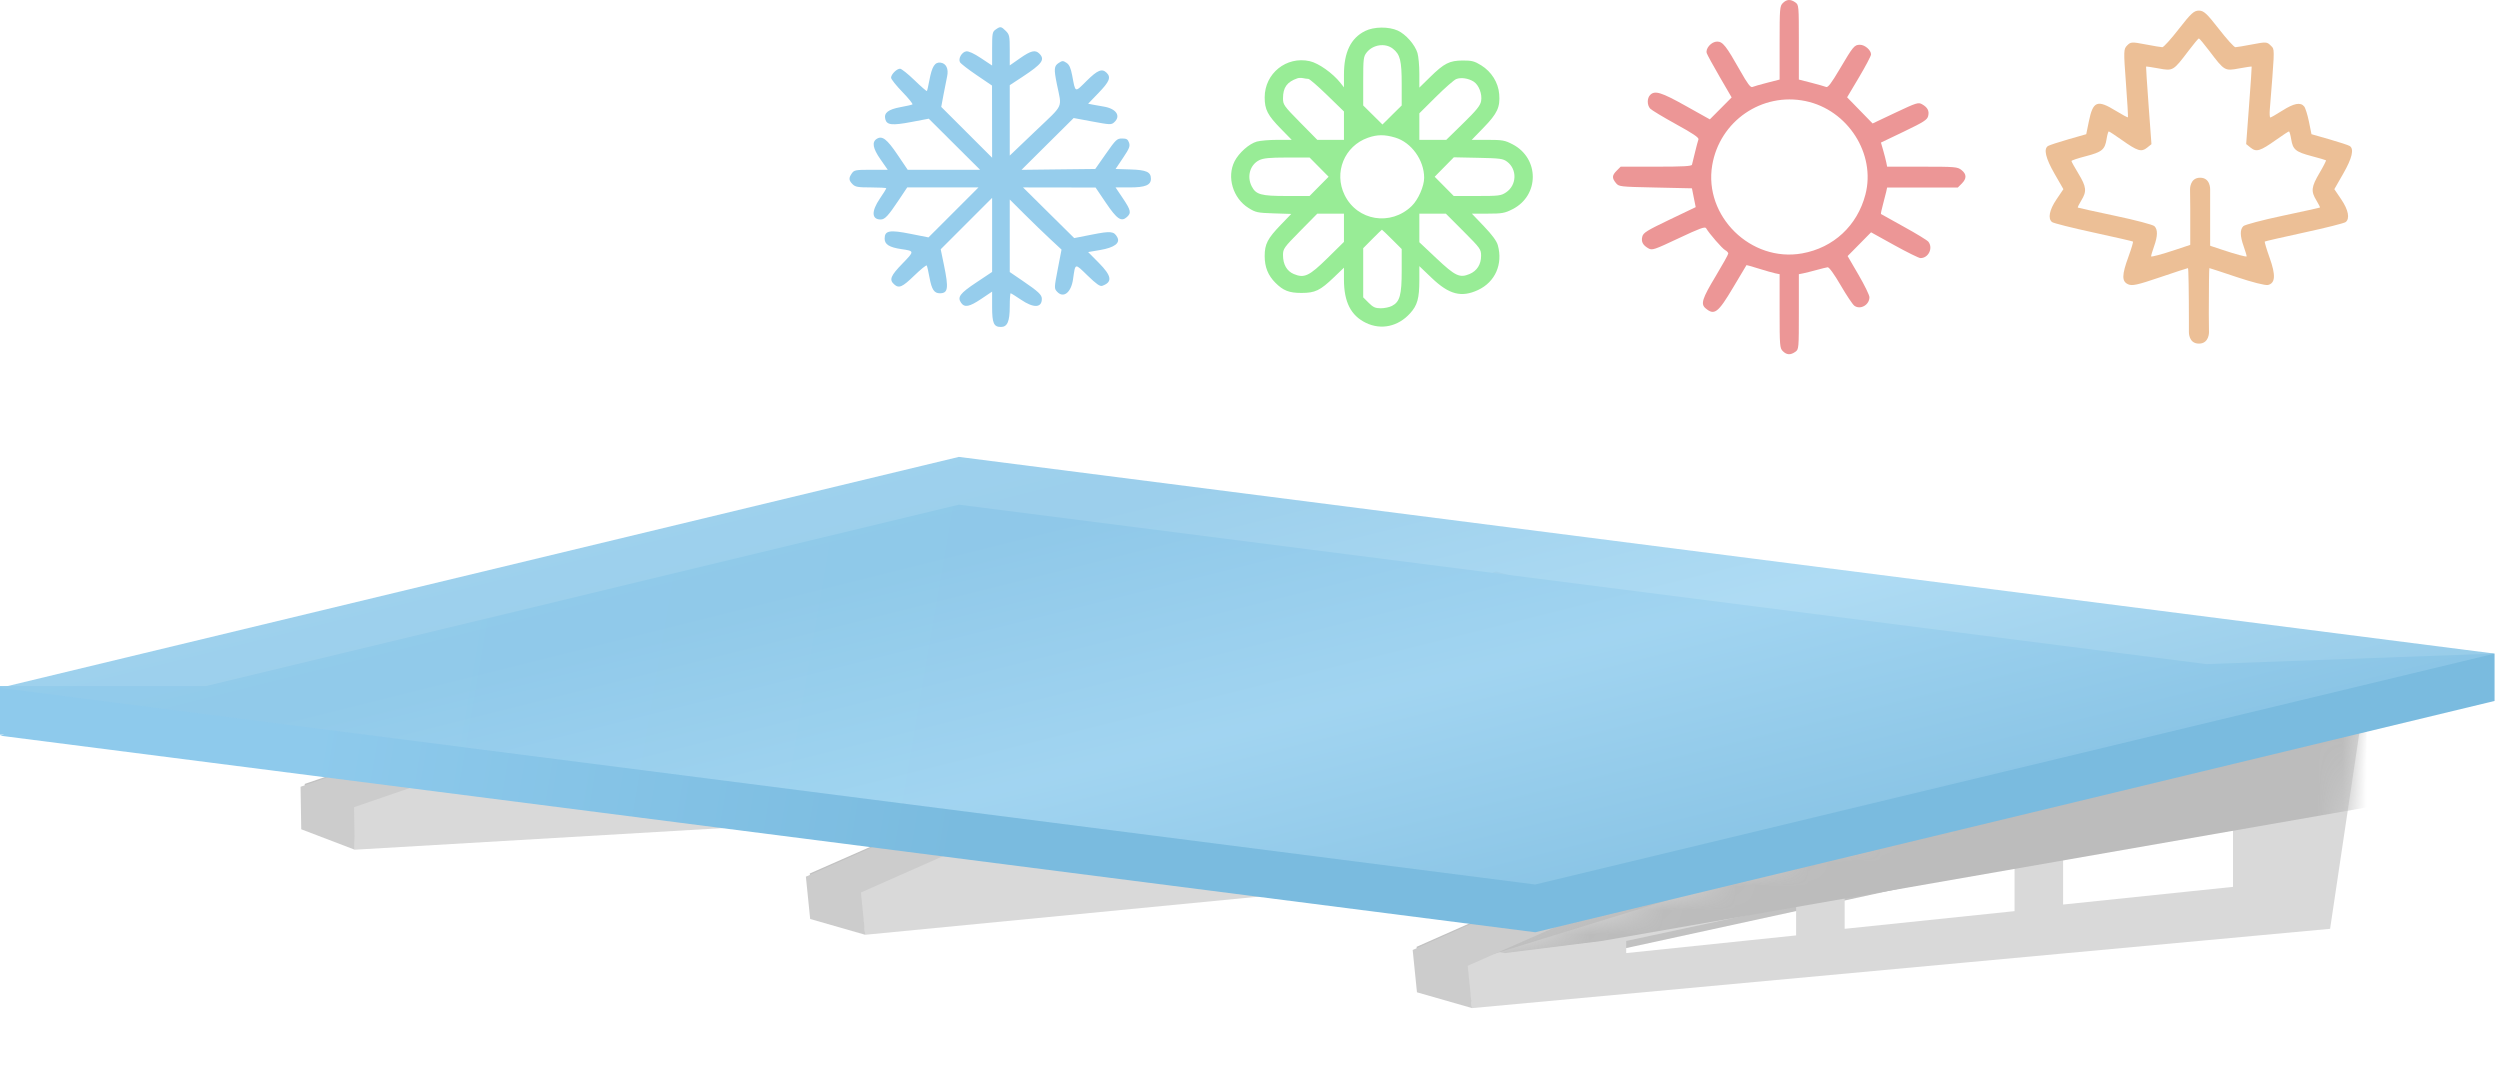 <svg width="103" height="44" viewBox="0 0 103 44" fill="none" xmlns="http://www.w3.org/2000/svg">
<path d="M86 26.767L58.362 39.01L58.647 40.881L87.837 34.521L86 26.767Z" fill="#C2C2C2"/>
<path fill-rule="evenodd" clip-rule="evenodd" d="M60.376 39.661L97.5 28.216L96 38.267L60.647 41.534L60.376 39.661ZM92 33.267L85 34.721L85 37.267L92 36.539L92 33.267ZM76 36.721L83 35.267L83 37.539L76 38.267L76 36.721ZM74 37.267L67 38.767L67 39.267L74 38.539L74 37.267Z" fill="#D9D9D9"/>
<mask id="mask0_901_3" style="mask-type:alpha" maskUnits="userSpaceOnUse" x="60" y="27" width="38" height="15">
<path d="M97.5 27.217L60.376 39.661L60.647 41.534L96 38.267L97.5 27.217Z" fill="#D9D9D9"/>
</mask>
<g mask="url(#mask0_901_3)">
<g filter="url(#filter0_f_901_3)">
<path d="M97.5 27.217L59 38.767L62 39.267L66 38.767L97.5 33.267L97.5 27.217Z" fill="#BCBCBC"/>
</g>
</g>
<path d="M60.647 41.533L58.379 40.883L58.202 39.139L86 26.767L88.907 27.216L60.47 39.79L60.647 41.533Z" fill="#CCCCCC"/>
<path d="M61.626 23.547L33.362 35.989L33.647 37.861L62.837 31.501L61.626 23.547Z" fill="#C2C2C2"/>
<path d="M63.907 24.196L35.376 36.64L35.647 38.513L63.907 35.774L63.907 24.196Z" fill="#D9D9D9"/>
<path d="M35.647 38.513L33.379 37.862L33.202 36.119L61.639 23.545L63.907 24.196L35.47 36.77L35.647 38.513Z" fill="#CCCCCC"/>
<path d="M41.774 22.31L12.553 32.298L12.677 34.187L42.303 30.338L41.774 22.31Z" fill="#C2C2C2"/>
<path d="M43.992 23.151L14.504 33.118L14.615 35.008L44.255 33.267L43.992 23.151Z" fill="#D9D9D9"/>
<path d="M14.615 35.008L12.411 34.166L12.383 32.414L41.788 22.309L43.992 23.151L14.587 33.256L14.615 35.008Z" fill="#CCCCCC"/>
<path fill-rule="evenodd" clip-rule="evenodd" d="M102.776 28.879L102.777 28.879L63.25 38.409L7.27105e-05 30.309L0.178 30.267H0V28.267H8.479L39.505 20.792L90.899 27.361L102.776 26.927V28.879Z" fill="url(#paint0_linear_901_3)"/>
<path opacity="0.9" d="M39.505 18.824L102.776 26.928L63.25 36.441L4.78559e-05 28.341L39.505 18.824Z" fill="url(#paint1_linear_901_3)"/>
<path fill-rule="evenodd" clip-rule="evenodd" d="M41.022 1.216C40.886 1.311 40.875 1.371 40.875 2.01V2.7L40.419 2.397C40.127 2.203 39.907 2.101 39.809 2.116C39.627 2.142 39.471 2.413 39.551 2.563C39.582 2.621 39.891 2.86 40.239 3.096L40.871 3.525L40.873 5.011L40.875 6.498L39.827 5.451L38.779 4.404L38.873 3.899C38.925 3.621 38.992 3.284 39.021 3.15C39.091 2.834 38.981 2.607 38.746 2.58C38.516 2.553 38.398 2.738 38.293 3.294C38.249 3.53 38.202 3.736 38.189 3.751C38.176 3.766 37.946 3.566 37.677 3.305C37.408 3.045 37.141 2.831 37.082 2.831C36.945 2.831 36.712 3.065 36.712 3.202C36.712 3.26 36.922 3.525 37.179 3.79C37.436 4.055 37.622 4.286 37.592 4.303C37.562 4.32 37.339 4.371 37.096 4.415C36.59 4.509 36.409 4.653 36.474 4.909C36.535 5.154 36.751 5.177 37.555 5.025L38.265 4.89L39.322 5.943L40.379 6.995H38.888H37.397L36.972 6.366C36.54 5.728 36.346 5.58 36.123 5.72C35.913 5.851 35.961 6.116 36.276 6.566L36.575 6.995H35.887C35.251 6.995 35.191 7.006 35.096 7.142C34.96 7.336 34.967 7.43 35.126 7.59C35.239 7.703 35.346 7.722 35.886 7.722C36.231 7.722 36.514 7.738 36.514 7.758C36.514 7.779 36.395 7.97 36.249 8.184C35.895 8.706 35.909 9.043 36.284 9.043C36.456 9.043 36.595 8.894 37.035 8.234L37.377 7.722H38.845H40.313L39.283 8.752L38.253 9.781L37.513 9.634C36.646 9.461 36.447 9.498 36.447 9.833C36.447 10.069 36.642 10.191 37.133 10.263C37.682 10.343 37.682 10.342 37.178 10.862C36.694 11.36 36.628 11.524 36.833 11.71C37.036 11.894 37.17 11.837 37.67 11.352C37.935 11.095 38.166 10.909 38.183 10.939C38.2 10.969 38.252 11.195 38.297 11.443C38.387 11.928 38.489 12.083 38.719 12.083C39.061 12.083 39.09 11.886 38.891 10.919L38.757 10.27L39.816 9.211L40.875 8.152V9.678V11.204L40.224 11.638C39.547 12.088 39.433 12.241 39.597 12.476C39.742 12.681 39.939 12.643 40.43 12.313L40.875 12.014V12.639C40.875 13.319 40.942 13.471 41.24 13.471C41.503 13.471 41.602 13.242 41.602 12.63C41.602 12.329 41.619 12.083 41.639 12.083C41.659 12.083 41.85 12.202 42.065 12.348C42.586 12.702 42.924 12.688 42.924 12.313C42.924 12.144 42.785 12.014 42.114 11.557L41.602 11.208V9.714V8.22L42.213 8.829C42.55 9.164 43.029 9.628 43.28 9.86L43.735 10.283L43.581 11.082C43.431 11.859 43.431 11.884 43.549 12.015C43.811 12.304 44.13 12.059 44.209 11.506C44.308 10.825 44.273 10.834 44.809 11.354C45.172 11.705 45.32 11.809 45.412 11.776C45.846 11.621 45.807 11.369 45.265 10.823L44.831 10.385L45.328 10.3C45.91 10.201 46.161 10.015 46.034 9.778C45.898 9.525 45.771 9.511 44.995 9.664L44.258 9.809L43.203 8.766L42.149 7.722L43.643 7.724L45.138 7.727L45.561 8.353C46.018 9.03 46.197 9.152 46.429 8.942C46.617 8.772 46.593 8.664 46.26 8.167L45.961 7.722H46.542C47.186 7.722 47.418 7.627 47.418 7.365C47.418 7.085 47.234 7.002 46.572 6.981L45.962 6.962L46.269 6.505C46.53 6.116 46.567 6.022 46.516 5.877C46.467 5.738 46.414 5.706 46.23 5.706C46.019 5.706 45.974 5.749 45.564 6.334L45.124 6.962L43.605 6.979L42.086 6.997L43.16 5.93L44.235 4.863L45.008 5.007C45.737 5.143 45.788 5.145 45.905 5.038C46.194 4.777 45.989 4.474 45.468 4.39C45.323 4.366 45.12 4.33 45.017 4.31L44.831 4.273L45.265 3.823C45.71 3.362 45.781 3.186 45.596 3.001C45.404 2.81 45.222 2.883 44.766 3.335C44.274 3.823 44.312 3.838 44.174 3.108C44.114 2.795 44.055 2.664 43.939 2.588C43.798 2.495 43.767 2.496 43.618 2.594C43.425 2.72 43.416 2.84 43.544 3.471C43.751 4.487 43.856 4.258 42.66 5.4L41.602 6.41V4.96V3.509L42.119 3.17C42.939 2.631 43.067 2.456 42.82 2.208C42.654 2.042 42.474 2.085 42.024 2.4L41.602 2.695V2.066C41.602 1.487 41.589 1.425 41.44 1.275C41.249 1.085 41.216 1.08 41.022 1.216Z" fill="#96CDEC"/>
<path fill-rule="evenodd" clip-rule="evenodd" d="M56.245 1.276C55.654 1.568 55.371 2.15 55.371 3.073V3.599L55.23 3.42C54.914 3.018 54.328 2.602 53.962 2.52C53 2.305 52.106 3.023 52.105 4.011C52.105 4.517 52.225 4.747 52.782 5.316L53.219 5.762L52.627 5.762C52.3 5.762 51.92 5.794 51.781 5.833C51.467 5.92 51.043 6.296 50.865 6.644C50.535 7.292 50.796 8.169 51.44 8.57C51.734 8.754 51.812 8.77 52.479 8.791L53.2 8.814L52.776 9.254C52.223 9.827 52.105 10.055 52.105 10.553C52.105 11.003 52.243 11.347 52.546 11.65C52.872 11.976 53.111 12.069 53.62 12.069C54.184 12.069 54.388 11.971 54.958 11.425L55.371 11.028V11.522C55.371 12.441 55.656 13.002 56.276 13.302C56.904 13.606 57.604 13.454 58.097 12.908C58.397 12.577 58.476 12.293 58.477 11.552L58.477 10.965L58.989 11.454C59.703 12.136 60.21 12.267 60.894 11.949C61.602 11.619 61.927 10.883 61.71 10.101C61.663 9.931 61.476 9.677 61.14 9.325L60.64 8.802H61.298C61.884 8.802 61.995 8.782 62.315 8.62C63.428 8.056 63.43 6.523 62.319 5.946C62 5.78 61.898 5.762 61.3 5.762H60.635L61.132 5.25C61.691 4.674 61.812 4.412 61.767 3.874C61.728 3.399 61.447 2.952 61.025 2.691C60.749 2.52 60.637 2.491 60.266 2.493C59.718 2.496 59.502 2.605 58.923 3.173L58.477 3.61V3.025C58.477 2.703 58.442 2.325 58.4 2.184C58.298 1.842 57.918 1.41 57.588 1.26C57.212 1.09 56.607 1.097 56.245 1.276ZM57.386 2.006C57.687 2.243 57.75 2.495 57.75 3.465V4.345L57.353 4.737L56.957 5.13L56.56 4.737L56.164 4.345V3.344C56.164 2.422 56.175 2.329 56.305 2.164C56.564 1.834 57.073 1.76 57.386 2.006ZM53.905 3.25C53.952 3.25 54.302 3.553 54.681 3.922L55.371 4.593V5.177V5.762H54.822H54.273L53.566 5.045C52.894 4.363 52.86 4.314 52.86 4.05C52.86 3.604 53.025 3.374 53.454 3.226C53.509 3.207 53.613 3.205 53.686 3.22C53.758 3.236 53.857 3.249 53.905 3.25ZM60.713 3.361C60.93 3.499 61.075 3.879 61.021 4.168C60.986 4.352 60.829 4.547 60.281 5.082L59.586 5.762H59.031H58.477V5.215V4.669L59.154 3.996C59.527 3.625 59.906 3.293 59.997 3.257C60.191 3.18 60.496 3.224 60.713 3.361ZM57.482 5.668C58.149 5.866 58.675 6.596 58.675 7.324C58.675 7.674 58.432 8.225 58.163 8.487C57.299 9.326 55.919 9.101 55.398 8.035C54.943 7.106 55.39 6.013 56.362 5.674C56.745 5.54 57.046 5.538 57.482 5.668ZM54.346 6.885L54.739 7.282L54.346 7.678L53.954 8.075H53.007C51.954 8.075 51.746 8.018 51.572 7.68C51.361 7.273 51.501 6.787 51.881 6.599C52.051 6.516 52.306 6.491 53.027 6.49L53.954 6.489L54.346 6.885ZM62.09 6.66C62.514 6.975 62.494 7.626 62.052 7.924C61.844 8.064 61.758 8.075 60.861 8.075H59.894L59.501 7.678L59.109 7.282L59.503 6.882L59.898 6.481L60.901 6.502C61.798 6.52 61.924 6.536 62.09 6.66ZM55.371 9.384V9.966L54.693 10.634C53.938 11.376 53.737 11.471 53.304 11.29C53.018 11.171 52.86 10.894 52.86 10.513C52.86 10.249 52.894 10.201 53.566 9.519L54.273 8.802H54.822H55.371V9.384ZM60.295 9.53C60.992 10.229 61.021 10.269 61.021 10.54C61.021 10.896 60.851 11.162 60.543 11.291C60.138 11.46 59.957 11.374 59.184 10.646L58.477 9.98V9.391V8.802H59.023H59.569L60.295 9.53ZM57.35 9.861L57.75 10.26V11.156C57.75 12.16 57.673 12.436 57.348 12.604C57.245 12.658 57.038 12.701 56.888 12.701C56.664 12.701 56.572 12.659 56.389 12.476L56.164 12.251V11.239V10.226L56.542 9.844C56.75 9.634 56.927 9.463 56.935 9.463C56.944 9.463 57.13 9.642 57.35 9.861Z" fill="#98EC96"/>
<path fill-rule="evenodd" clip-rule="evenodd" d="M73.452 0.127C73.328 0.251 73.32 0.347 73.32 1.768V3.278L72.808 3.409C72.526 3.482 72.251 3.56 72.197 3.584C72.123 3.616 71.996 3.447 71.701 2.924C71.116 1.888 70.978 1.713 70.747 1.713C70.512 1.713 70.257 1.997 70.318 2.19C70.34 2.26 70.58 2.699 70.851 3.166L71.344 4.014L70.895 4.466L70.445 4.918L69.454 4.364C68.446 3.8 68.18 3.718 67.989 3.91C67.855 4.043 67.855 4.328 67.987 4.474C68.044 4.536 68.523 4.825 69.051 5.116C69.759 5.505 70.002 5.671 69.976 5.744C69.956 5.798 69.892 6.036 69.835 6.273C69.778 6.509 69.722 6.739 69.71 6.785C69.695 6.848 69.342 6.867 68.231 6.867H66.772L66.609 7.03C66.414 7.225 66.406 7.331 66.573 7.537C66.698 7.691 66.721 7.694 68.204 7.726L69.708 7.759L69.785 8.147L69.863 8.534L68.785 9.05C67.852 9.497 67.702 9.59 67.663 9.747C67.609 9.958 67.684 10.102 67.914 10.232C68.069 10.32 68.145 10.295 69.159 9.817C70.031 9.406 70.249 9.326 70.292 9.403C70.41 9.612 70.955 10.241 71.076 10.305C71.147 10.343 71.205 10.406 71.205 10.445C71.205 10.484 70.967 10.911 70.677 11.394C70.134 12.296 70.062 12.523 70.263 12.696C70.629 13.009 70.78 12.897 71.405 11.845C71.703 11.342 71.951 10.927 71.956 10.922C71.961 10.916 72.188 10.982 72.461 11.067C72.734 11.152 73.038 11.239 73.138 11.26L73.32 11.297V12.816C73.32 14.247 73.328 14.343 73.452 14.467C73.611 14.626 73.768 14.635 73.966 14.496C74.111 14.395 74.113 14.37 74.113 12.845V11.297L74.295 11.261C74.395 11.24 74.64 11.179 74.84 11.124C75.04 11.069 75.246 11.018 75.299 11.011C75.358 11.003 75.565 11.289 75.834 11.751C76.075 12.165 76.329 12.545 76.399 12.596C76.645 12.776 77.021 12.563 77.021 12.244C77.021 12.162 76.819 11.747 76.571 11.322L76.122 10.55L76.605 10.061L77.088 9.571L78.048 10.103C78.576 10.395 79.06 10.634 79.124 10.634C79.453 10.634 79.653 10.22 79.449 9.959C79.404 9.901 78.951 9.624 78.442 9.344C77.933 9.065 77.507 8.827 77.496 8.817C77.485 8.806 77.519 8.639 77.573 8.444C77.626 8.249 77.688 8.008 77.71 7.908L77.75 7.726H79.206H80.662L80.824 7.564C81.033 7.355 81.029 7.175 80.812 7.004C80.648 6.875 80.554 6.867 79.194 6.867H77.75L77.714 6.686C77.694 6.586 77.636 6.362 77.586 6.189L77.495 5.874L78.445 5.419C79.26 5.027 79.401 4.937 79.44 4.782C79.493 4.57 79.419 4.426 79.189 4.295C79.035 4.208 78.964 4.23 78.087 4.644L77.151 5.087L76.626 4.548L76.101 4.009L76.594 3.18C76.865 2.723 77.087 2.302 77.087 2.242C77.087 2.066 76.833 1.845 76.632 1.845C76.401 1.845 76.356 1.898 75.793 2.851C75.454 3.426 75.31 3.615 75.237 3.583C75.182 3.56 74.907 3.482 74.625 3.409L74.113 3.278V1.739C74.113 0.224 74.111 0.199 73.966 0.097C73.768 -0.041 73.611 -0.032 73.452 0.127ZM74.391 4.165C76.13 4.528 77.291 6.341 76.855 8.015C76.521 9.298 75.541 10.209 74.246 10.44C72.139 10.817 70.19 8.905 70.543 6.808C70.85 4.987 72.593 3.79 74.391 4.165Z" fill="#EC9696"/>
<path fill-rule="evenodd" clip-rule="evenodd" d="M91.003 12.923C91.003 11.891 91.014 11.046 91.027 11.046C91.04 11.046 91.548 11.212 92.155 11.416C92.798 11.631 93.336 11.767 93.442 11.741C93.745 11.667 93.765 11.337 93.508 10.618C93.382 10.266 93.293 9.966 93.31 9.952C93.327 9.937 94.061 9.769 94.941 9.578C95.82 9.388 96.586 9.195 96.642 9.149C96.823 9.005 96.753 8.648 96.46 8.215L96.175 7.794L96.541 7.155C96.909 6.515 96.998 6.132 96.806 6.014C96.75 5.979 96.373 5.855 95.969 5.739L95.233 5.529L95.128 5.011C95.07 4.726 94.981 4.443 94.93 4.383C94.78 4.202 94.509 4.255 94.034 4.556C93.788 4.712 93.565 4.84 93.538 4.841C93.511 4.843 93.501 4.687 93.517 4.497C93.694 2.291 93.719 2.064 93.618 1.941C93.6 1.919 93.578 1.901 93.552 1.875C93.399 1.723 93.361 1.72 92.792 1.829C92.462 1.892 92.15 1.945 92.098 1.945C92.046 1.946 91.739 1.607 91.416 1.191C90.917 0.55 90.794 0.437 90.593 0.437C90.393 0.437 90.269 0.55 89.77 1.191C89.448 1.607 89.141 1.946 89.089 1.945C89.037 1.945 88.724 1.892 88.395 1.829C87.829 1.721 87.787 1.723 87.64 1.871C87.491 2.021 87.489 2.086 87.588 3.415C87.645 4.178 87.682 4.816 87.671 4.831C87.66 4.847 87.436 4.728 87.173 4.566C86.403 4.093 86.231 4.162 86.059 5.011L85.953 5.529L85.218 5.739C84.814 5.855 84.437 5.979 84.38 6.014C84.189 6.132 84.278 6.515 84.645 7.155L85.012 7.794L84.727 8.215C84.434 8.648 84.364 9.005 84.544 9.149C84.601 9.195 85.367 9.388 86.246 9.578C87.126 9.769 87.86 9.938 87.878 9.953C87.895 9.969 87.812 10.248 87.693 10.575C87.416 11.332 87.412 11.592 87.677 11.712C87.845 11.788 88.055 11.742 88.992 11.424C89.605 11.216 90.124 11.046 90.145 11.046C90.166 11.046 90.183 12.037 90.183 13.248V13.682C90.183 13.682 90.168 14.157 90.595 14.157C91.023 14.157 91.011 13.682 91.011 13.682C91.01 13.635 91.01 13.597 91.009 13.562C91.005 13.395 91.003 13.333 91.003 12.923ZM92.251 2.819C91.658 2.929 91.65 2.925 91.027 2.102C90.811 1.816 90.616 1.583 90.593 1.583C90.571 1.583 90.376 1.816 90.16 2.102C89.537 2.925 89.529 2.929 88.936 2.819C88.657 2.768 88.424 2.734 88.418 2.744C88.412 2.754 88.459 3.477 88.523 4.351L88.64 5.94L88.457 6.087C88.225 6.274 88.067 6.226 87.425 5.771C87.149 5.575 86.904 5.415 86.882 5.415C86.859 5.415 86.818 5.559 86.79 5.735C86.72 6.168 86.602 6.264 85.924 6.439C85.605 6.521 85.344 6.609 85.344 6.634C85.344 6.659 85.473 6.893 85.631 7.153C85.962 7.7 85.982 7.881 85.749 8.26C85.657 8.411 85.592 8.543 85.606 8.553C85.62 8.563 86.311 8.715 87.142 8.891C87.973 9.066 88.702 9.258 88.762 9.318C88.904 9.458 88.9 9.72 88.748 10.148C88.68 10.339 88.625 10.525 88.625 10.561C88.625 10.597 89.068 10.479 89.609 10.298L90.593 9.971L91.578 10.298C92.119 10.479 92.562 10.597 92.562 10.561C92.562 10.525 92.507 10.339 92.439 10.148C92.287 9.72 92.282 9.458 92.425 9.318C92.485 9.258 93.214 9.065 94.045 8.889C94.876 8.712 95.567 8.561 95.581 8.551C95.594 8.542 95.53 8.411 95.437 8.26C95.204 7.88 95.224 7.703 95.563 7.127C95.725 6.852 95.845 6.616 95.83 6.604C95.814 6.591 95.549 6.514 95.239 6.432C94.578 6.257 94.466 6.165 94.397 5.735C94.368 5.559 94.327 5.415 94.305 5.415C94.282 5.415 94.038 5.575 93.762 5.771C93.118 6.227 92.962 6.274 92.727 6.085L92.542 5.936L92.661 4.349C92.727 3.476 92.776 2.754 92.769 2.744C92.763 2.734 92.529 2.768 92.251 2.819Z" fill="#ECBF96"/>
<path d="M90.238 10.428V8.555L90.23 7.797C90.23 7.797 90.219 7.322 90.646 7.322C91.073 7.322 91.058 7.797 91.058 7.797V10.432C91.058 10.432 90.945 10.626 90.655 10.626C90.365 10.626 90.238 10.428 90.238 10.428Z" fill="#ECBF96"/>
<defs>
<filter id="filter0_f_901_3" x="58" y="26.217" width="40.5" height="14.051" filterUnits="userSpaceOnUse" color-interpolation-filters="sRGB">
<feFlood flood-opacity="0" result="BackgroundImageFix"/>
<feBlend mode="normal" in="SourceGraphic" in2="BackgroundImageFix" result="shape"/>
<feGaussianBlur stdDeviation="0.5" result="effect1_foregroundBlur_901_3"/>
</filter>
<linearGradient id="paint0_linear_901_3" x1="12.847" y1="30.244" x2="62.808" y2="38.808" gradientUnits="userSpaceOnUse">
<stop stop-color="#8ECAEC"/>
<stop offset="0.536" stop-color="#7ABBDF"/>
<stop offset="1" stop-color="#7ABBDF"/>
</linearGradient>
<linearGradient id="paint1_linear_901_3" x1="19.511" y1="14" x2="29.504" y2="53.973" gradientUnits="userSpaceOnUse">
<stop stop-color="#9AD2F1"/>
<stop offset="0.313" stop-color="#91CAEA"/>
<stop offset="0.564" stop-color="#A6D8F3"/>
<stop offset="0.794" stop-color="#8DC7E7"/>
<stop offset="1" stop-color="#8BC5E5"/>
</linearGradient>
</defs>
</svg>
